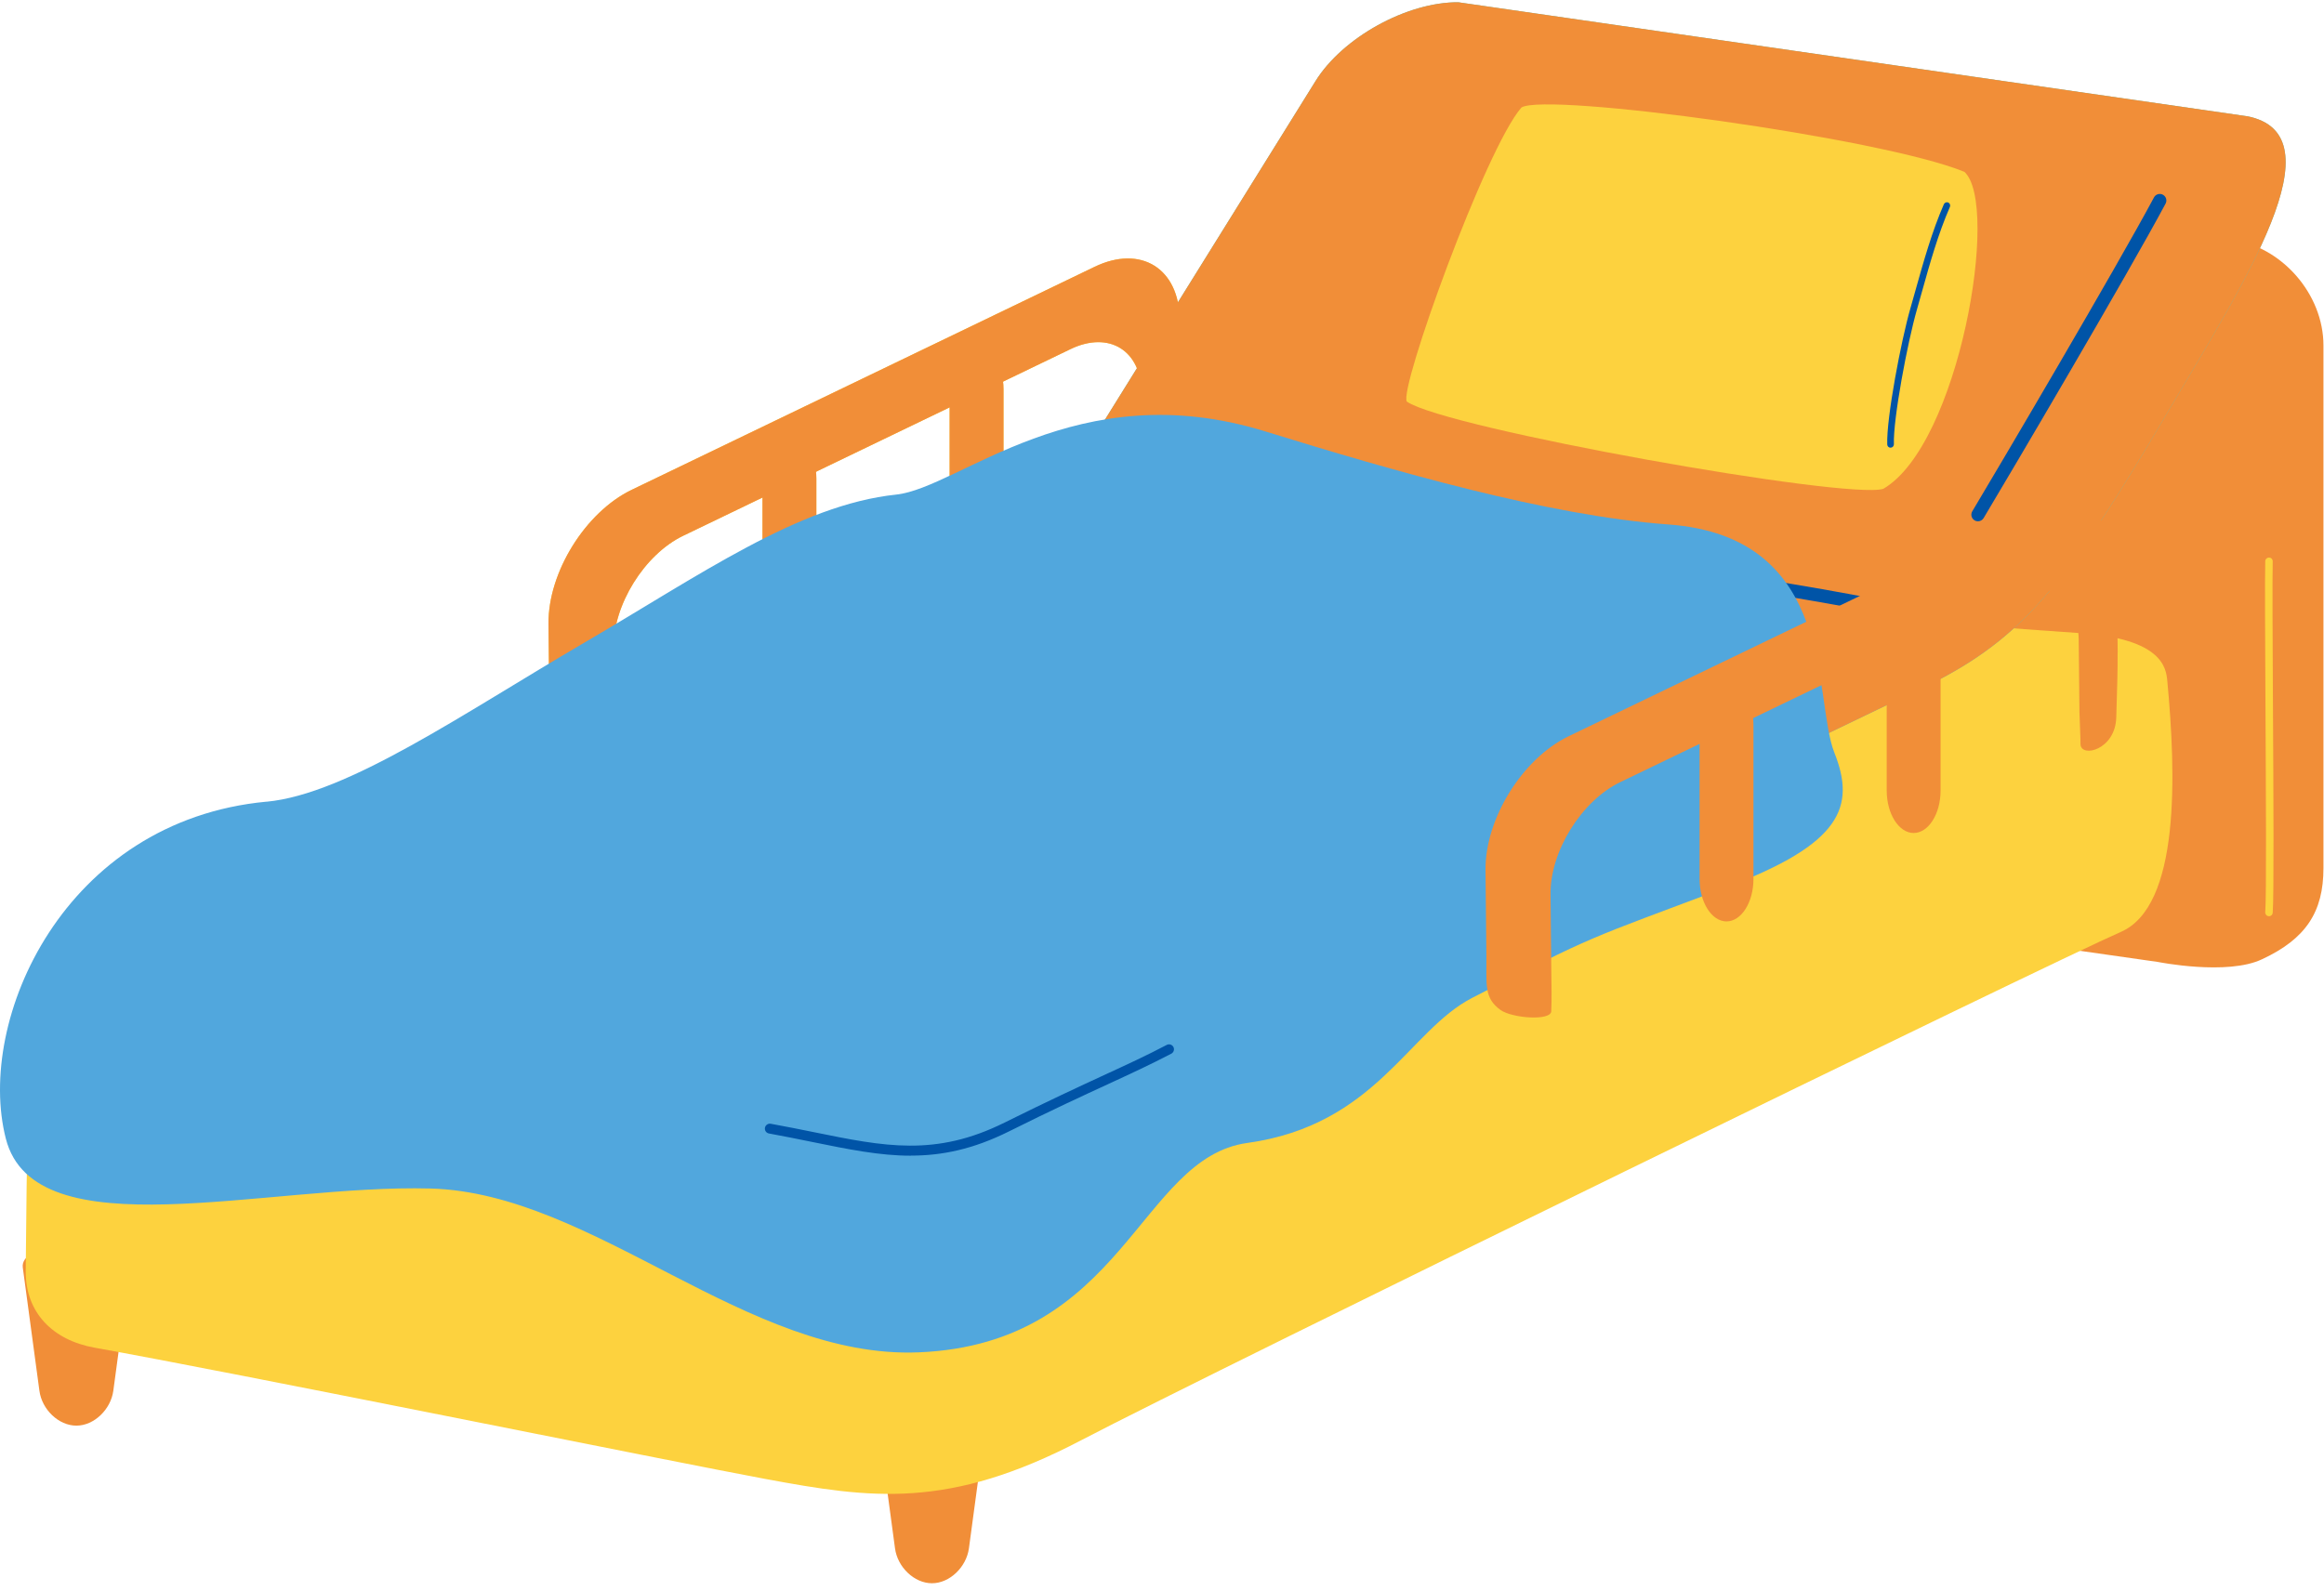 <svg width="295" height="202" viewBox="0 0 295 202" fill="none" xmlns="http://www.w3.org/2000/svg">
<path d="M122.992 196.597C122.669 198.98 120.551 201.032 118.3 201.032C116.049 201.032 113.922 198.98 113.609 196.597L111.5 180.954C111.301 179.482 113.476 178.323 116.325 178.323H120.276C123.125 178.323 125.3 179.482 125.101 180.954L122.992 196.597Z" fill="#F18E38"/>
<path d="M14.385 176.585C14.062 178.969 11.944 181.02 9.693 181.02C7.442 181.02 5.315 178.969 5.001 176.585L2.893 160.942C2.693 159.47 4.868 158.311 7.717 158.311H11.668C14.518 158.311 16.693 159.47 16.493 160.942L14.385 176.585Z" fill="#F18E38"/>
<path d="M283.182 30.385L188.584 17.535C185.431 17.107 182.562 17.991 180.444 19.767C175.24 20.28 171.326 24.468 171.326 30.081V95.616C171.326 102.141 176.607 108.239 183.066 109.16L273.912 122.143C273.912 122.143 282.735 123.91 287.152 121.792C292.689 119.209 294.931 115.808 294.931 110.224V43.863C294.931 37.338 289.64 31.278 283.172 30.404L283.182 30.385Z" fill="#F18E38"/>
<path d="M136.603 69.63C124.369 75.49 28.518 122.78 22.012 125.895C15.506 129.01 3.728 132.933 3.586 138.489C3.443 144.045 3.273 158.947 3.263 161.417C3.244 166.66 6.673 170.164 12.02 171.124C29.183 174.182 85.438 185.617 97.168 187.792C110.607 190.281 120.371 191.715 137.248 182.872C153.68 174.267 260.891 121.934 269.201 118.335C276.752 115.058 276.23 98.38 275.109 86.451C274.957 84.855 274.539 81.103 264.044 80.391C236.814 78.549 179.855 73.382 169.465 71.843C155.361 69.754 136.603 69.63 136.603 69.63Z" fill="#FDD23E"/>
<path d="M288.016 116.331C288.016 116.331 287.988 116.331 287.978 116.331C287.712 116.312 287.523 116.084 287.542 115.818C287.703 113.795 287.627 100.925 287.57 89.566C287.523 81.179 287.485 73.268 287.542 71.254C287.542 70.998 287.76 70.798 288.016 70.798C288.016 70.798 288.016 70.798 288.035 70.798C288.301 70.798 288.501 71.026 288.491 71.283C288.434 73.277 288.472 81.189 288.52 89.566C288.586 100.944 288.653 113.842 288.491 115.903C288.472 116.15 288.263 116.34 288.016 116.34V116.331Z" fill="#FDD23E"/>
<path d="M149.862 51.575L149.748 40.595C149.681 34.07 144.809 31.05 138.939 33.88L80.186 62.193C74.307 65.024 69.558 72.679 69.624 79.204L69.738 90.183C69.776 93.679 69.396 95.436 71.543 96.965C73.015 98.01 77.982 98.38 77.973 97.088C78.049 95.455 78.001 94.001 77.973 91.456L77.878 82.272C77.821 76.811 81.8 70.409 86.711 68.034L135.871 44.338C140.791 41.963 144.866 44.499 144.923 49.951L145.018 59.135C145.046 60.322 145.17 62.678 145.151 63.238C145.255 64.948 149.567 63.95 149.691 59.809C149.786 56.552 149.881 53.873 149.862 51.556V51.575Z" fill="#FDD23E"/>
<path d="M103.626 80.334C103.626 83.288 102.087 85.71 100.207 85.71C98.326 85.71 96.788 83.288 96.788 80.334V60.769C96.788 57.815 98.326 55.393 100.207 55.393C102.087 55.393 103.626 57.815 103.626 60.769V80.334Z" fill="#FDD23E"/>
<path d="M127.38 69.079C127.38 72.052 125.842 74.474 123.961 74.474C122.08 74.474 120.542 72.043 120.542 69.079V49.419C120.542 46.446 122.08 44.024 123.961 44.024C125.842 44.024 127.38 46.456 127.38 49.419V69.079Z" fill="#FDD23E"/>
<path d="M285.186 14.752L185.108 0.287C178.583 0.249 170.424 4.76 166.986 10.297L136.213 59.79L7.718 121.317C3.007 123.568 3.358 126.18 8.496 127.111L109.876 145.508C115.014 146.439 123.068 145.356 127.77 143.105C127.77 143.105 242.807 88.046 246.055 86.346C257.395 80.42 262.952 73.068 275.061 52.496C284.787 35.989 297.191 17.041 285.177 14.742L285.186 14.752Z" fill="#62C0B4"/>
<path d="M149.862 51.575L149.748 40.595C149.681 34.07 144.809 31.05 138.939 33.88L80.186 62.193C74.307 65.024 69.558 72.679 69.624 79.204L69.738 90.183C69.776 93.679 69.396 95.436 71.543 96.965C73.015 98.01 77.982 98.38 77.973 97.088C78.049 95.455 78.001 94.001 77.973 91.456L77.878 82.272C77.821 76.811 81.8 70.409 86.711 68.034L135.871 44.338C140.791 41.963 144.866 44.499 144.923 49.951L145.018 59.135C145.046 60.322 145.17 62.678 145.151 63.238C145.255 64.948 149.567 63.95 149.691 59.809C149.786 56.552 149.881 53.873 149.862 51.556V51.575Z" fill="#F18E38"/>
<path d="M103.626 80.334C103.626 83.288 102.087 85.71 100.207 85.71C98.326 85.71 96.788 83.288 96.788 80.334V60.769C96.788 57.815 98.326 55.393 100.207 55.393C102.087 55.393 103.626 57.815 103.626 60.769V80.334Z" fill="#F18E38"/>
<path d="M127.38 69.079C127.38 72.052 125.842 74.474 123.961 74.474C122.08 74.474 120.542 72.043 120.542 69.079V49.419C120.542 46.446 122.08 44.024 123.961 44.024C125.842 44.024 127.38 46.456 127.38 49.419V69.079Z" fill="#F18E38"/>
<path d="M285.186 14.752L185.108 0.287C178.583 0.249 170.424 4.76 166.986 10.297L136.213 59.79L7.718 121.317C3.007 123.568 3.358 126.18 8.496 127.111L109.876 145.508C115.014 146.439 123.068 145.356 127.77 143.105C127.77 143.105 242.807 88.046 246.055 86.346C257.395 80.42 262.952 73.068 275.061 52.496C284.787 35.989 297.191 17.041 285.177 14.742L285.186 14.752Z" fill="#F18E38"/>
<path d="M251.07 66.192C250.927 66.192 250.775 66.154 250.642 66.068C250.243 65.831 250.12 65.318 250.357 64.919C253.568 59.562 268.783 33.748 273.418 25.067C273.637 24.658 274.14 24.506 274.548 24.724C274.957 24.943 275.109 25.446 274.89 25.855C270.246 34.564 255.002 60.427 251.792 65.784C251.63 66.049 251.355 66.192 251.07 66.192Z" fill="#0054A7"/>
<path d="M238.314 77.798C238.257 77.798 238.201 77.798 238.153 77.779C229.434 76.032 217.115 74.17 205.196 72.365C193.941 70.665 183.303 69.051 175.335 67.522C174.879 67.436 174.584 66.999 174.67 66.543C174.755 66.088 175.192 65.793 175.648 65.879C183.588 67.408 194.207 69.013 205.443 70.713C217.381 72.517 229.728 74.388 238.485 76.146C238.941 76.241 239.236 76.677 239.141 77.133C239.065 77.532 238.713 77.808 238.324 77.808L238.314 77.798Z" fill="#0054A7"/>
<path d="M193.124 13.65C196.258 11.684 238.856 17.497 249.351 21.818C253.91 25.94 248.676 56.476 239.055 62.07C234.468 63.485 183.541 54.424 178.583 50.995C177.5 49.533 188.584 18.826 193.133 13.641L193.124 13.65Z" fill="#FDD23E"/>
<path d="M239.977 56.846C239.749 56.846 239.568 56.666 239.559 56.438C239.445 53.075 241.316 43.255 242.512 39.104C242.731 38.354 242.94 37.585 243.158 36.815C244.184 33.159 245.248 29.369 246.749 25.931C246.843 25.722 247.09 25.627 247.299 25.712C247.508 25.807 247.603 26.054 247.518 26.263C246.036 29.654 244.982 33.406 243.966 37.043C243.747 37.812 243.538 38.582 243.32 39.332C242.142 43.426 240.29 53.218 240.404 56.409C240.404 56.637 240.233 56.837 239.996 56.837H239.986L239.977 56.846Z" fill="#0054A7"/>
<path d="M33.827 101.799C44.113 100.83 58.806 90.582 74.003 81.702C88.8 73.059 101.385 64.102 113.751 62.801C121.795 61.956 136.631 47.367 160.603 54.776C176.864 59.8 196.572 65.499 211.749 66.591C233.243 68.139 230.127 88.73 232.853 95.588C235.579 102.445 233.727 107.165 219.157 112.655C201.083 119.465 202.726 118.534 186.874 126.702C178.782 130.872 174.66 142.858 158.314 145.128C144.609 147.028 142.691 170.639 116.619 171.712C94.822 172.605 75.399 151.482 54.665 150.912C33.779 150.342 4.412 158.947 0.737 144.568C-3.11 129.495 8.135 104.212 33.827 101.79V101.799Z" fill="#51A7DD"/>
<path d="M115.612 146.743C111.652 146.743 107.682 145.935 103.075 144.995C101.337 144.644 99.542 144.273 97.605 143.922C97.263 143.865 97.035 143.532 97.101 143.19C97.168 142.849 97.5 142.63 97.832 142.687C99.779 143.039 101.584 143.409 103.332 143.76C112.279 145.584 118.747 146.895 127.504 142.545C133.031 139.8 136.954 137.986 140.117 136.523C143.127 135.136 145.502 134.044 148.104 132.676C148.418 132.515 148.788 132.638 148.95 132.942C149.111 133.246 148.988 133.626 148.684 133.788C146.053 135.165 143.659 136.267 140.639 137.663C137.486 139.116 133.563 140.921 128.064 143.665C123.505 145.935 119.563 146.733 115.622 146.733L115.612 146.743Z" fill="#0054A7"/>
<path d="M268.812 82.861L268.698 71.881C268.631 65.356 263.759 62.336 257.88 65.166L199.126 93.479C193.247 96.309 188.498 103.965 188.565 110.49L188.679 121.469C188.717 124.964 188.337 126.721 190.483 128.25C191.956 129.295 196.923 129.666 196.913 128.374C196.98 126.74 196.942 125.287 196.913 122.742L196.818 113.557C196.761 108.096 200.741 101.695 205.651 99.32L254.812 75.623C259.732 73.249 263.806 75.785 263.863 81.236L263.958 90.421C263.987 91.608 264.11 93.963 264.091 94.524C264.196 96.233 268.508 95.236 268.631 91.095C268.726 87.837 268.821 85.159 268.802 82.841L268.812 82.861Z" fill="#F18E38"/>
<path d="M222.576 111.62C222.576 114.574 221.038 116.996 219.157 116.996C217.277 116.996 215.738 114.574 215.738 111.62V92.054C215.738 89.101 217.277 86.679 219.157 86.679C221.038 86.679 222.576 89.101 222.576 92.054V111.62Z" fill="#F18E38"/>
<path d="M246.33 100.374C246.33 103.347 244.792 105.769 242.911 105.769C241.031 105.769 239.492 103.338 239.492 100.374V80.714C239.492 77.741 241.031 75.319 242.911 75.319C244.792 75.319 246.33 77.751 246.33 80.714V100.374Z" fill="#F18E38"/>
</svg>
